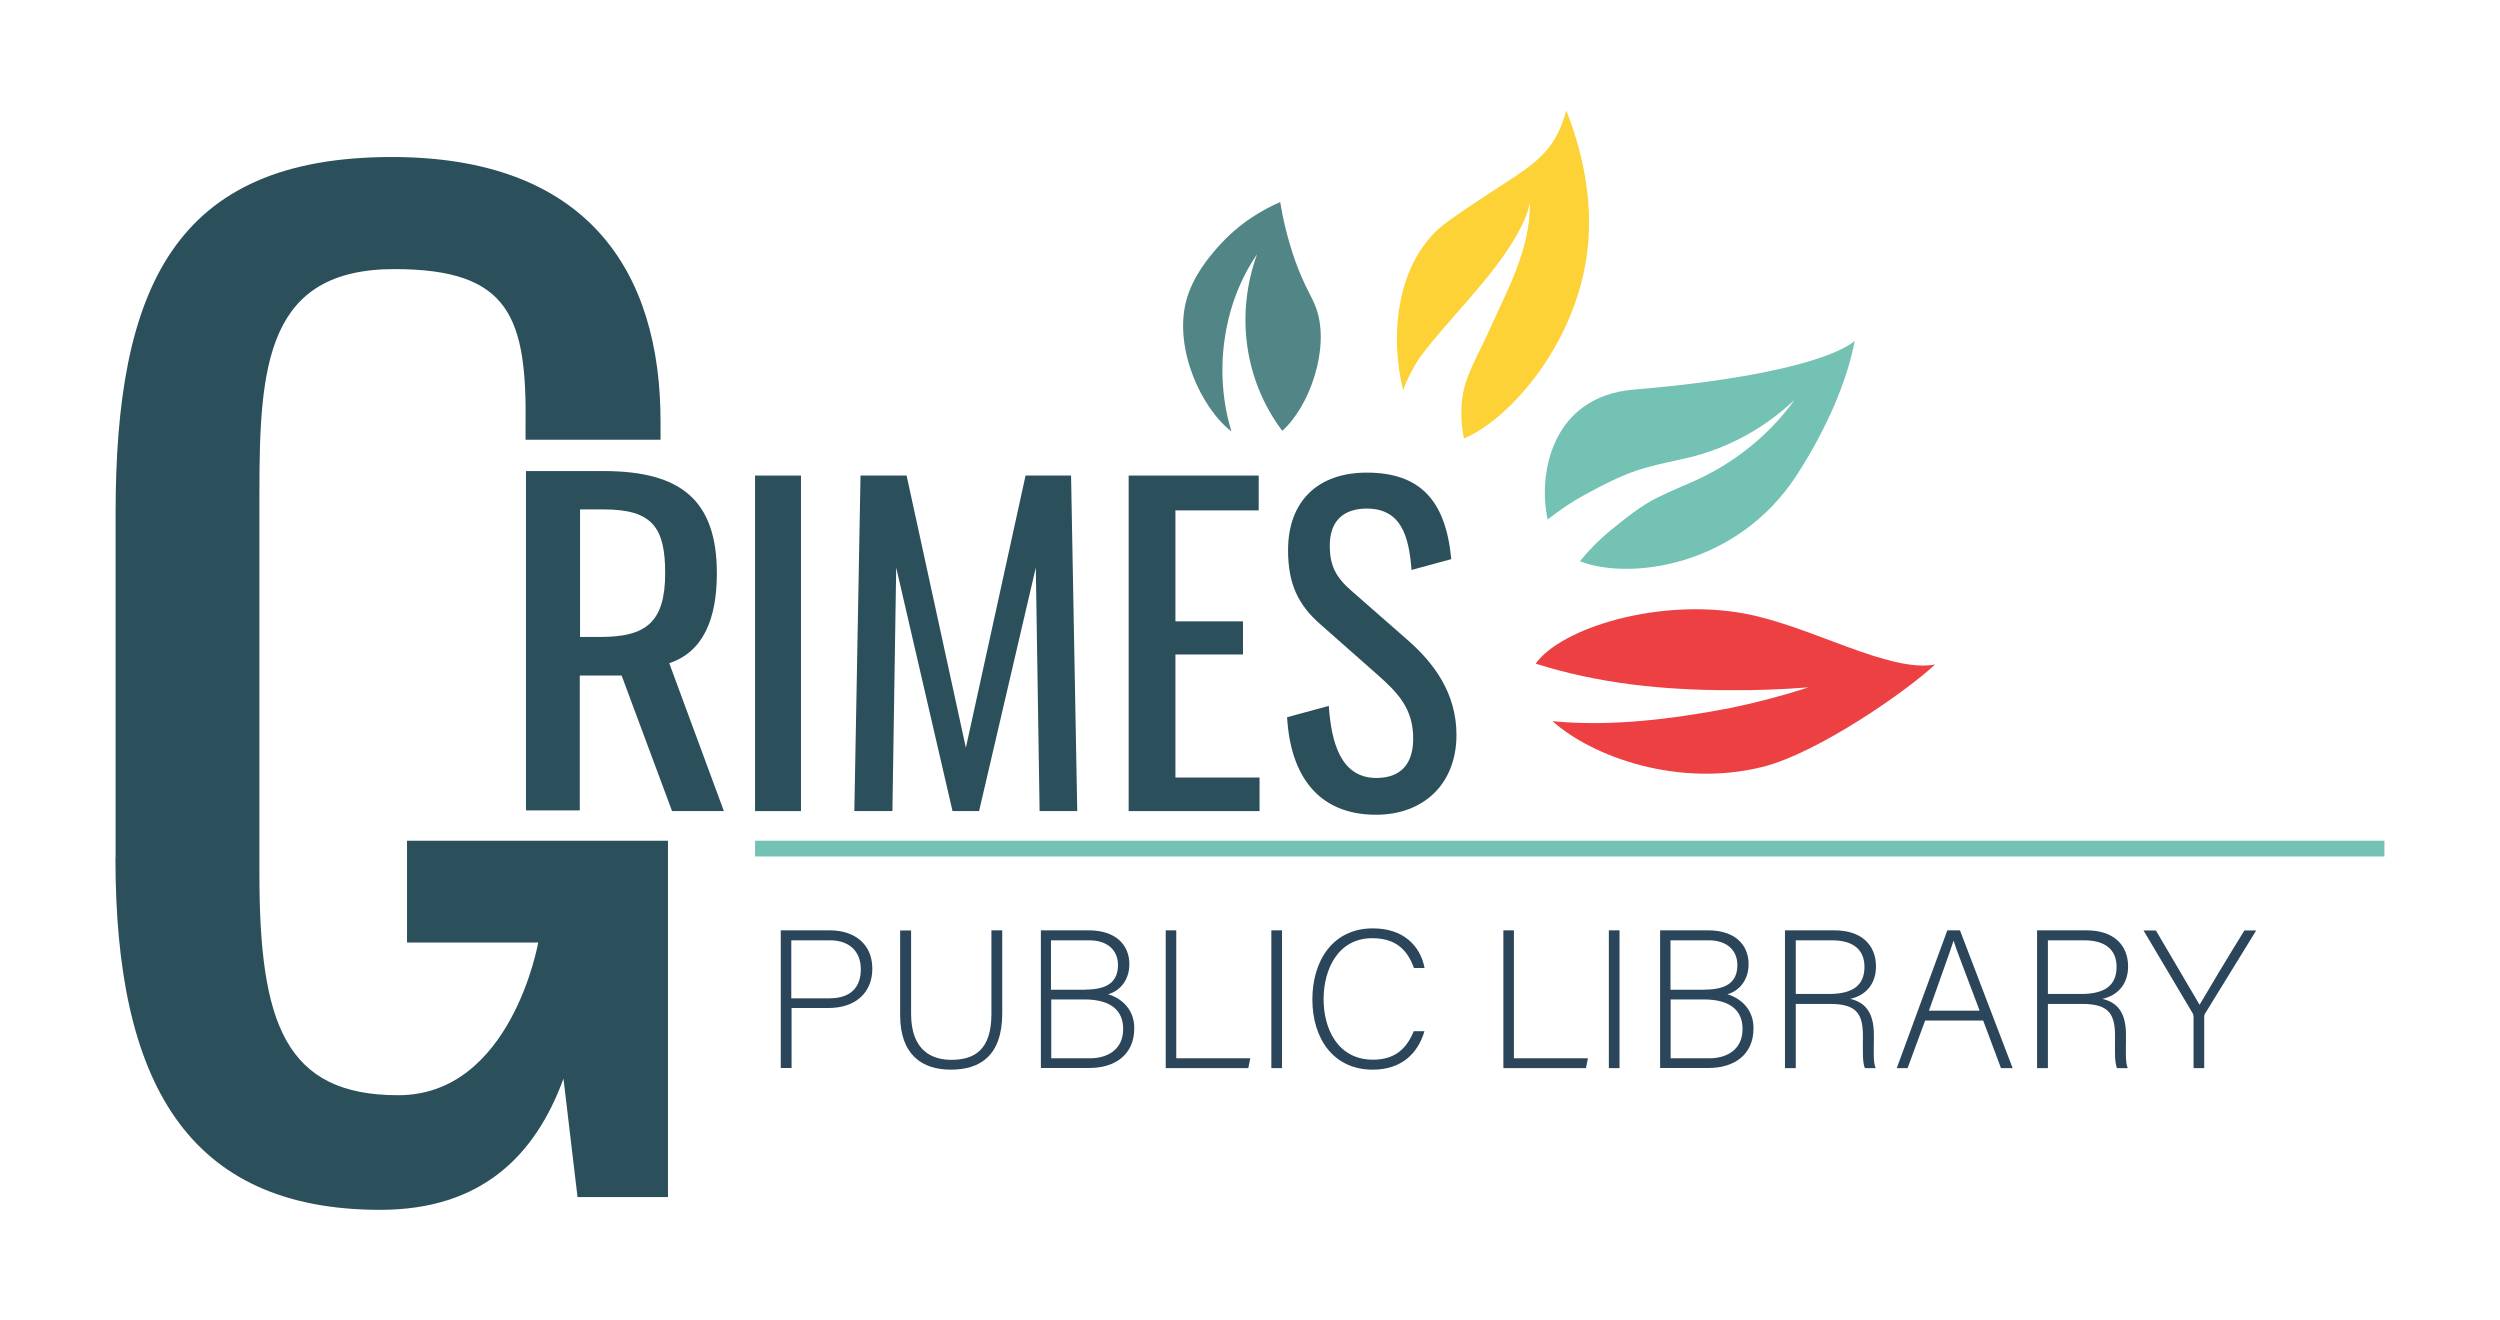 <?xml version="1.0" encoding="UTF-8"?>
<svg id="Layer_1" xmlns="http://www.w3.org/2000/svg" version="1.1" viewBox="0 0 178 94">
  <!-- Generator: Adobe Illustrator 29.4.0, SVG Export Plug-In . SVG Version: 2.1.0 Build 152)  -->
  <defs>
    <style>
      .st0 {
        fill: #2b4f5b;
      }

      .st1 {
        fill: #73c2b4;
      }

      .st2 {
        fill: #fdd236;
      }

      .st3 {
        fill: #2b455b;
      }

      .st4 {
        fill: #528686;
      }

      .st5 {
        fill: #ed4042;
      }
    </style>
  </defs>
  <path class="st2" d="M113.02,17.88c-.8,6.59-5.5,11.95-8.78,13.34-.22-1.06-.26-2.12-.08-3.15.23-1.38,1.09-2.84,1.7-4.17,1.32-2.99,3.15-6.12,3.06-9.49-.14.82-.5,1.55-.88,2.25-1.86,3.25-4.64,5.74-6.9,8.72-.51.74-.92,1.55-1.24,2.39-.94-3.74-.58-9.31,3.21-12.02,5.49-3.91,7.34-4.05,8.41-7.89.98,2.51,1.97,6.1,1.5,10.02Z"/>
  <path class="st4" d="M91.29,30.67l-.05-.07c-2.64-3.57-3.28-8.23-1.74-12.49-2.44,3.54-3.11,8.41-1.82,12.61-2.18-1.68-4.08-5.9-3.24-9.23.45-1.8,1.67-3.21,2.22-3.84,1.6-1.84,3.41-2.8,4.49-3.26.16.97.46,2.46,1.08,4.21.69,1.91,1.19,2.5,1.5,3.4.97,2.8-.49,6.96-2.44,8.68Z"/>
  <path class="st1" d="M132.06,24.24c-.51,2.79-1.96,6.24-4.14,9.6-4.23,6.51-11.89,7.5-15.43,6.12.64-.79,1.36-1.52,2.15-2.17,1.05-.85,2.21-1.81,3.43-2.39.85-.43,1.82-.81,2.69-1.21,2.78-1.26,5.28-3.29,7.02-5.73-2.15,2.04-4.74,3.45-7.58,4.13-.97.23-1.97.41-2.93.69-1.49.38-3.01,1.18-4.35,1.9-.96.52-1.87,1.13-2.73,1.81-.71-3.33.33-8.76,6.13-9.25,12.84-1.08,15.53-3.22,15.75-3.5Z"/>
  <path class="st1" d="M132.06,24.24s0-.02,0-.03c.01,0,.01,0,0,.03Z"/>
  <path class="st5" d="M137.78,47.31c-2.07,1.94-8.37,6.31-12.27,7.29-6,1.5-12.11-.7-14.97-3.25,4.22.4,8.52-.15,12.66-.94,1.89-.39,3.75-.88,5.57-1.47-1.91.15-3.81.22-5.69.2-4.65,0-9.33-.48-13.74-1.89,1.84-2.57,8.83-4.69,14.89-3.56,4.66.86,10.3,4.25,13.56,3.62Z"/>
  <path class="st0" d="M8.23,61.12v-24.56c0-16.04,4.17-25.38,19.67-25.38,13.78,0,19.18,7.98,19.13,18.97v1.16h-9.61v-.85c.11-7.87-1.09-11.3-9.34-11.3-9.06,0-9.61,6.8-9.61,15.86v27.19c0,10.61,1.81,15.77,9.88,15.77s9.97-10.87,9.97-10.87h-9.34v-7.25h18.58v25.37h-6.44l-1-8.43c-1.99,5.44-5.8,9.34-13.05,9.34-13.78,0-18.85-9.16-18.85-25.02Z"/>
  <path class="st0" d="M37.46,33.54h5.52c5.49,0,8.06,2.07,8.06,7.28,0,3.22-.95,5.59-3.39,6.4l3.89,10.53h-3.69l-3.59-9.65h-2.98v9.6h-3.83v-24.16ZM42.75,45.35c3.22,0,4.61-1.02,4.61-4.54,0-3.22-.88-4.54-4.37-4.54h-1.69v9.08h1.46Z"/>
  <path class="st0" d="M53.76,33.86h3.27v23.89h-3.27v-23.89Z"/>
  <path class="st0" d="M61.28,33.86h3.27l4.22,19.38,4.25-19.38h3.24l.44,23.89h-2.68l-.27-17.34-4.04,17.34h-1.89l-4.01-17.34-.27,17.34h-2.71l.44-23.89Z"/>
  <path class="st0" d="M80.36,33.86h9.26v2.48h-5.93v7.9h4.81v2.36h-4.81v8.76h5.99v2.39h-9.32v-23.89Z"/>
  <path class="st0" d="M91.66,51.06l2.95-.8c.18,2.57.83,5.13,3.39,5.13,1.71,0,2.62-.97,2.62-2.8,0-2.15-1.09-3.27-2.6-4.6l-4.01-3.54c-1.59-1.39-2.3-2.89-2.3-5.28,0-3.51,2.15-5.52,5.6-5.52,3.8,0,5.63,1.98,6.02,6.16l-2.83.77c-.18-2.36-.71-4.37-3.19-4.37-1.65,0-2.63.88-2.63,2.63,0,1.45.44,2.27,1.56,3.24l4.04,3.54c1.8,1.59,3.42,3.72,3.42,6.7,0,3.54-2.39,5.69-5.72,5.69-4.16,0-6.11-2.83-6.34-6.96Z"/>
  <rect class="st1" x="53.76" y="59.86" width="116.01" height="1.12"/>
  <g>
    <path class="st3" d="M55.58,66.24h3.5c1.79,0,3.03,1,3.03,2.73s-1.22,2.8-3.12,2.8h-2.63v4.27h-.77v-9.81ZM56.35,71.08h2.7c1.58,0,2.24-.84,2.24-2.07,0-1.32-.87-2.06-2.19-2.06h-2.76v4.13Z"/>
    <path class="st3" d="M64.87,66.24v5.94c0,2.61,1.47,3.28,2.86,3.28,1.64,0,2.86-.69,2.86-3.28v-5.94h.77v5.9c0,3.07-1.62,4.02-3.66,4.02s-3.61-1.05-3.61-3.89v-6.02h.78Z"/>
    <path class="st3" d="M74.1,66.24h3.42c1.88,0,2.89,1,2.89,2.41,0,1.16-.7,1.92-1.51,2.14.7.2,1.86.88,1.86,2.42,0,1.96-1.47,2.83-3.18,2.83h-3.47v-9.81ZM77.26,70.46c1.69,0,2.34-.63,2.34-1.76,0-.97-.67-1.75-2.05-1.75h-2.72v3.52h2.42ZM74.84,75.35h2.76c1.29,0,2.37-.64,2.37-2.09,0-1.25-.8-2.1-2.77-2.1h-2.35v4.19Z"/>
    <path class="st3" d="M82.99,66.24h.76v9.11h5.27l-.14.7h-5.88v-9.81Z"/>
    <path class="st3" d="M91.28,66.24v9.81h-.76v-9.81h.76Z"/>
    <path class="st3" d="M101.42,73.43c-.46,1.55-1.61,2.73-3.68,2.73-2.82,0-4.3-2.24-4.3-5s1.46-5.06,4.31-5.06c2.12,0,3.36,1.18,3.68,2.82h-.76c-.45-1.27-1.27-2.12-2.97-2.12-2.44,0-3.46,2.23-3.46,4.34s1.01,4.31,3.52,4.31c1.6,0,2.41-.83,2.9-2.03h.76Z"/>
    <path class="st3" d="M107.03,66.24h.76v9.11h5.27l-.14.7h-5.88v-9.81Z"/>
    <path class="st3" d="M115.31,66.24v9.81h-.76v-9.81h.76Z"/>
    <path class="st3" d="M118.2,66.24h3.42c1.88,0,2.88,1,2.88,2.41,0,1.16-.7,1.92-1.51,2.14.7.2,1.86.88,1.86,2.42,0,1.96-1.47,2.83-3.18,2.83h-3.47v-9.81ZM121.36,70.46c1.7,0,2.34-.63,2.34-1.76,0-.97-.67-1.75-2.04-1.75h-2.72v3.52h2.42ZM118.94,75.35h2.76c1.29,0,2.37-.64,2.37-2.09,0-1.25-.8-2.1-2.77-2.1h-2.35v4.19Z"/>
    <path class="st3" d="M127.86,71.47v4.58h-.77v-9.81h3.52c1.93,0,2.96,1.04,2.96,2.58,0,1.25-.74,2.06-1.83,2.3,1.01.24,1.68.9,1.68,2.56v.38c0,.69-.06,1.61.13,1.99h-.77c-.18-.42-.14-1.21-.14-2.04v-.25c0-1.61-.48-2.28-2.35-2.28h-2.41ZM127.86,70.77h2.37c1.72,0,2.52-.64,2.52-1.93,0-1.21-.79-1.89-2.31-1.89h-2.58v3.82Z"/>
    <path class="st3" d="M137.07,72.66l-1.25,3.39h-.77l3.6-9.81h.9l3.75,9.81h-.83l-1.27-3.39h-4.13ZM140.95,71.96c-1.09-2.91-1.65-4.31-1.85-4.97h-.01c-.24.74-.87,2.48-1.75,4.97h3.61Z"/>
    <path class="st3" d="M145.81,71.47v4.58h-.77v-9.81h3.52c1.93,0,2.96,1.04,2.96,2.58,0,1.25-.74,2.06-1.83,2.3,1.01.24,1.68.9,1.68,2.56v.38c0,.69-.06,1.61.13,1.99h-.77c-.18-.42-.14-1.21-.14-2.04v-.25c0-1.61-.48-2.28-2.35-2.28h-2.41ZM145.81,70.77h2.37c1.72,0,2.52-.64,2.52-1.93,0-1.21-.79-1.89-2.31-1.89h-2.58v3.82Z"/>
    <path class="st3" d="M156.18,76.05v-3.68c0-.08-.03-.18-.06-.22l-3.5-5.9h.88c.98,1.67,2.69,4.57,3.11,5.29.42-.73,2.14-3.6,3.19-5.29h.84l-3.66,5.95c-.03.06-.04.11-.04.21v3.64h-.77Z"/>
  </g>
</svg>